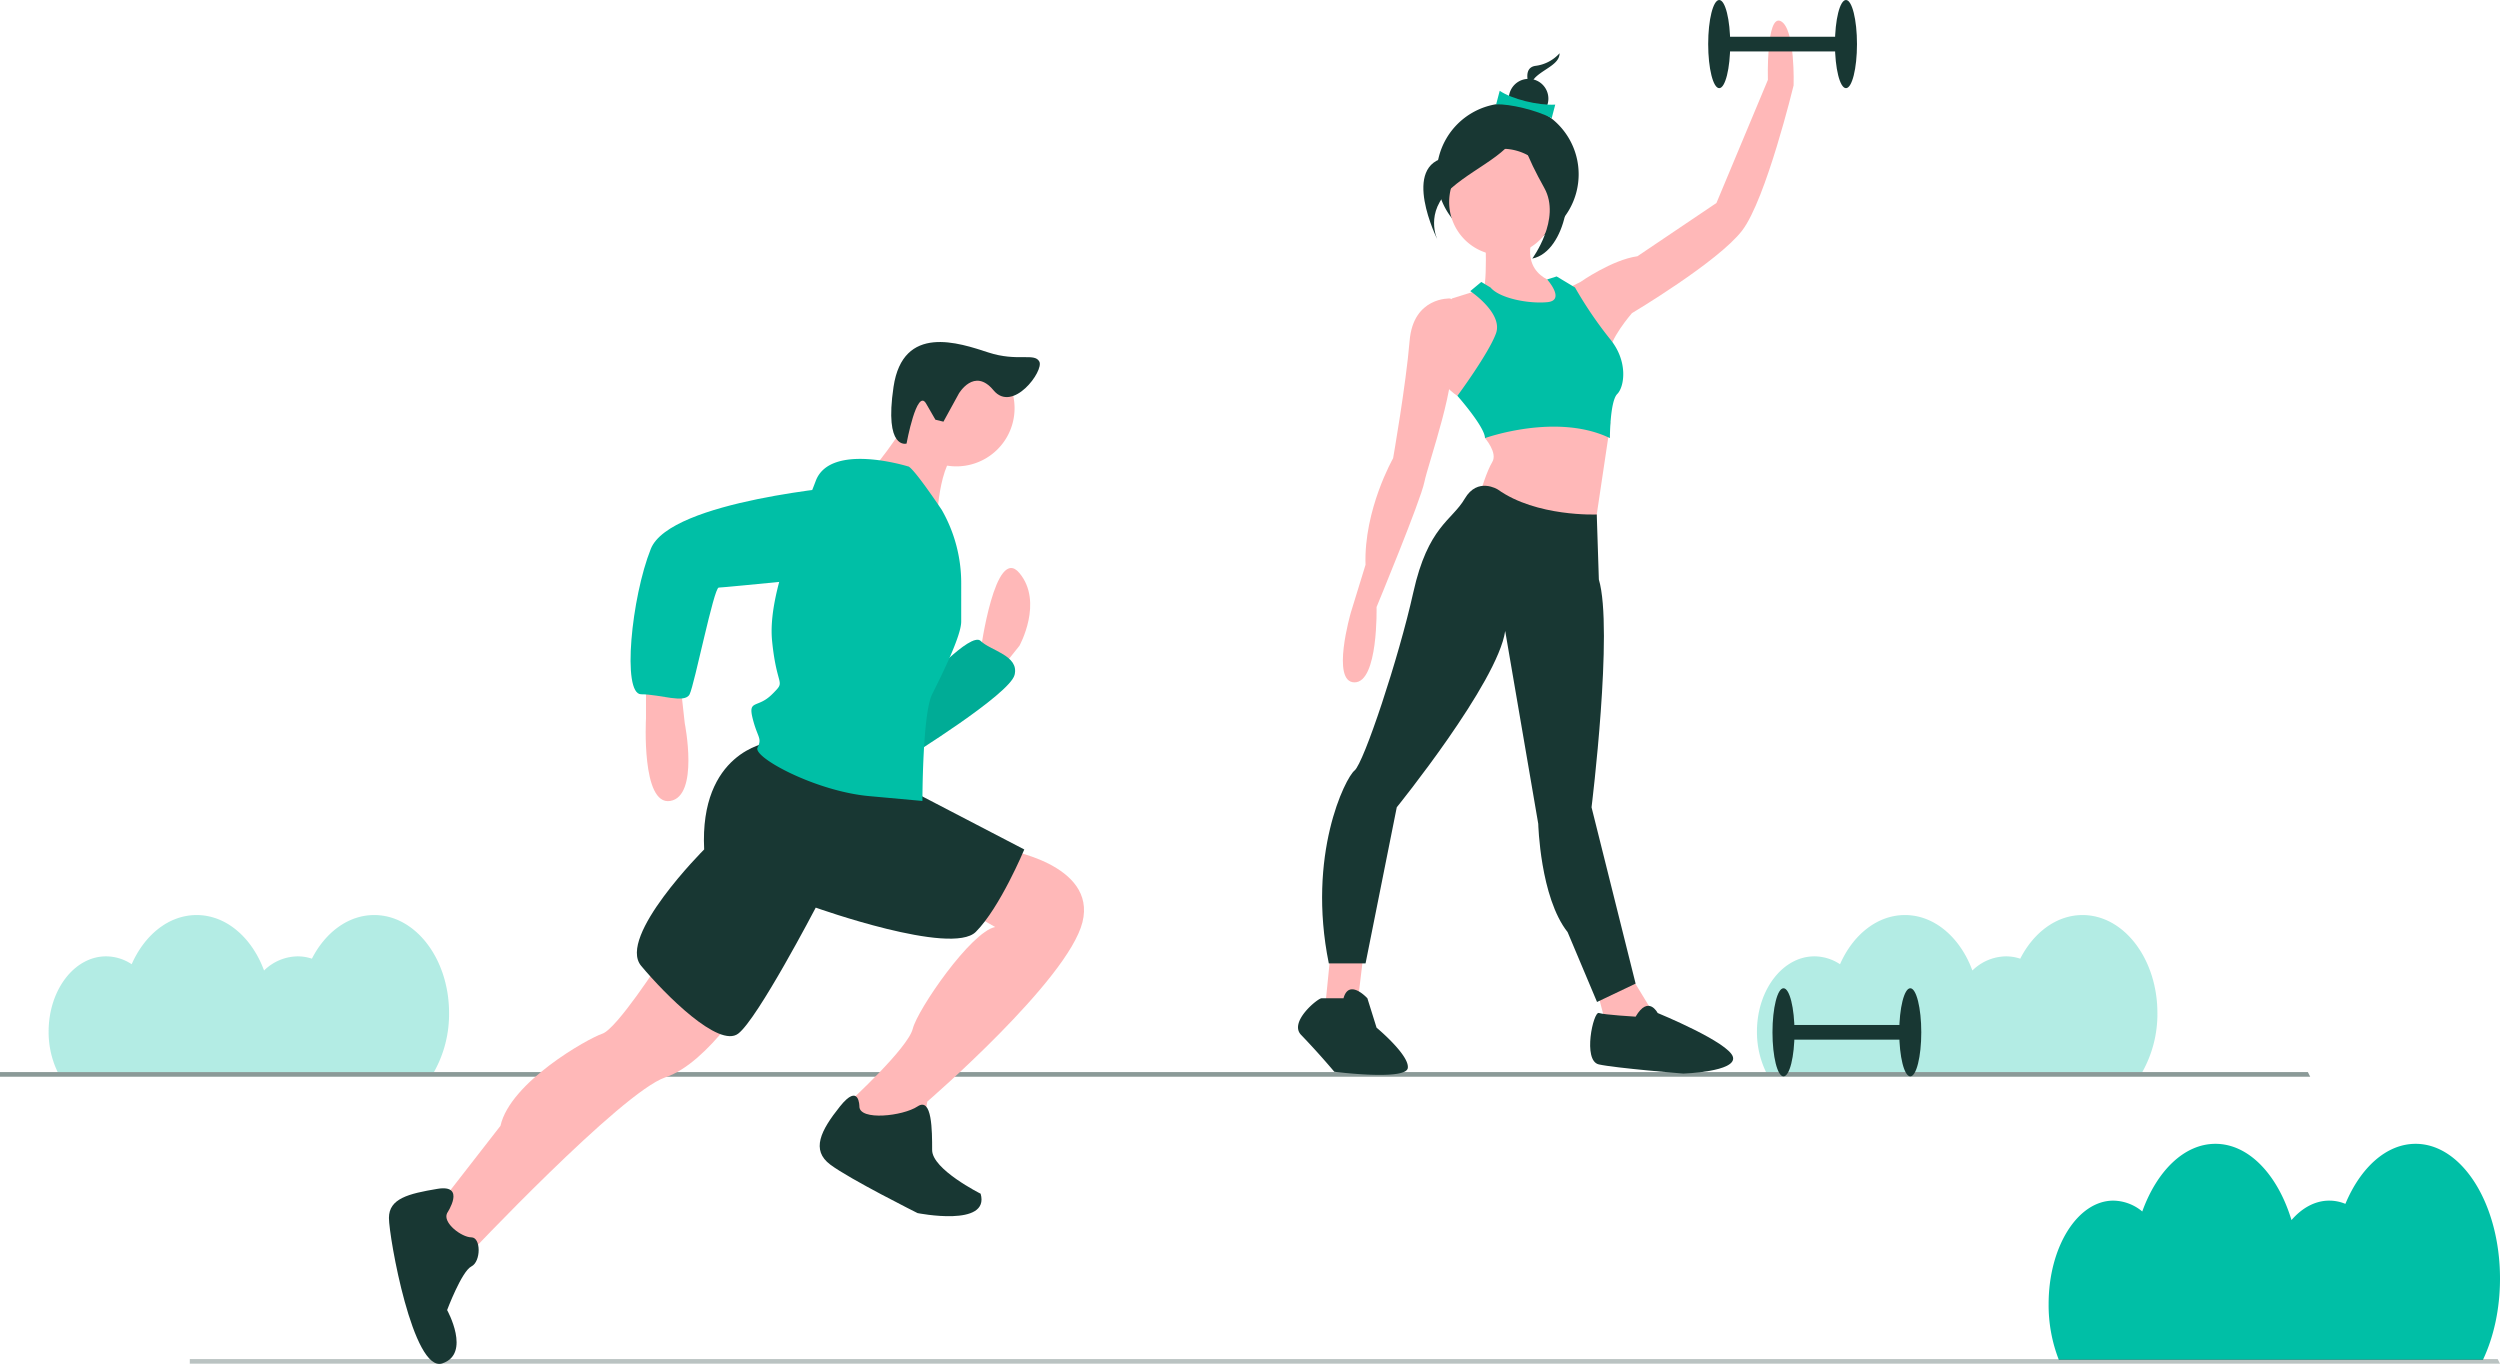 <svg xmlns="http://www.w3.org/2000/svg" width="834" height="455" fill="none">
  <path fill="#00BFA6" d="M834 426.54c0-24.83-12.6-44.96-28.15-44.96-9.77 0-18.38 7.95-23.43 20.03a13.97 13.97 0 0 0-5.38-1.08c-4.7 0-9.06 2.4-12.6 6.49-4.56-15.06-14.2-25.44-25.37-25.44-10.45 0-19.55 9.08-24.41 22.57a15.38 15.38 0 0 0-9.64-3.62c-11.93 0-21.6 15.45-21.6 34.5a50.27 50.27 0 0 0 3.4 18.59h141.5c3.56-7.53 5.68-16.9 5.68-27.08Z"/>
  <path fill="#00BFA6" d="M719.71 337.95c0-18.05-11.18-32.69-24.98-32.69-8.66 0-16.3 5.79-20.78 14.56a14.96 14.96 0 0 0-4.77-.78c-4.2.07-8.2 1.76-11.19 4.72-4.03-10.95-12.6-18.5-22.5-18.5-9.26 0-17.35 6.6-21.66 16.41a15.53 15.53 0 0 0-8.55-2.63c-10.58 0-19.16 11.23-19.16 25.1-.03 4.67 1 9.29 3.02 13.5h125.53a39.52 39.52 0 0 0 5.04-19.69Z" opacity=".3"/>
  <path fill="#183733" d="M834 454.92H63.32v-1.54h769.9l.78 1.54Z" opacity=".3"/>
  <path fill="#183733" d="M770.68 359.19H0v-1.55h769.9l.78 1.55Z" opacity=".5"/>
  <path fill="#FFB8B8" d="M327.14 217.05s4.85-35.59 12.94-25.88c8.09 9.7 0 24.26 0 24.26l-6.47 8.1-6.47-4.86v-1.62Z"/>
  <path fill="#00BFA6" d="M307.72 228.38s16.18-17.8 19.42-14.56c3.23 3.23 12.94 4.85 11.32 11.32-1.62 6.47-35.6 27.5-35.6 27.5l4.86-24.26Z"/>
  <path fill="#000" d="M307.72 228.38s16.18-17.8 19.42-14.56c3.23 3.23 12.94 4.85 11.32 11.32-1.62 6.47-35.6 27.5-35.6 27.5l4.86-24.26Z" opacity=".1"/>
  <path fill="#FFB8B8" d="M215.5 226.76v12.94s-1.62 29.11 8.09 27.5c9.7-1.62 4.85-25.88 4.85-25.88l-1.62-14.56H215.5Z"/>
  <path fill="#FFB8B8" d="M220.35 320.58s-14.56 22.64-19.41 24.26c-4.86 1.62-30.74 16.18-33.98 30.73l-22.65 29.12 11.33 14.56s51.77-55 66.33-59.85c14.56-4.85 29.12-29.12 29.12-29.12l-30.74-9.7Z"/>
  <path fill="#FFB8B8" d="M335.23 283.37s30.74 4.86 25.88 24.27c-4.85 19.4-51.77 59.85-51.77 59.85l-1.62 9.7-17.8 3.24-8.09-8.1 1.62-4.84s19.42-17.8 21.04-24.27c1.61-6.47 19.41-32.35 27.5-33.97l-11.33-6.47 14.57-19.4Z"/>
  <path fill="#183733" d="M149.16 404.69s6.48-9.7-3.23-8.09c-9.7 1.62-16.18 3.24-16.18 9.7 0 6.48 8.09 51.77 17.8 48.53 9.7-3.23 1.61-17.79 1.61-17.79s4.86-12.94 8.1-14.56c3.23-1.61 3.23-9.7 0-9.7-3.24 0-9.71-4.85-8.1-8.09Z"/>
  <path fill="#183733" d="M286.69 369.1s0-8.08-6.47 0c-6.48 8.1-9.71 14.56-3.24 19.41 6.47 4.86 29.12 16.18 29.12 16.18s24.27 4.85 21.04-6.47c0 0-16.18-8.09-16.18-14.56 0-6.47 0-17.8-4.86-14.56-4.85 3.24-19.41 4.86-19.41 0Z"/>
  <path fill="#183733" d="M255.95 247.79s-22.65 3.23-21.04 35.58c0 0-29.12 29.12-21.03 38.82 8.1 9.71 25.89 27.5 32.36 22.65 6.47-4.85 25.89-42.06 25.89-42.06s45.3 16.18 53.39 8.1c8.09-8.1 16.18-27.5 16.18-27.5l-40.45-21.04-45.3-14.55Z"/>
  <path fill="#FFB8B8" d="M319.05 155.58a19.41 19.41 0 1 0 0-38.82 19.41 19.41 0 0 0 0 38.82Z"/>
  <path fill="#FFB8B8" d="M304.49 137.8s-11.33 17.78-14.57 19.4c-3.23 1.62 22.65 17.8 22.65 17.8s0-21.03 8.1-25.89l-16.19-11.32Z"/>
  <path fill="#00BFA6" d="M302.87 155.58s-25.89-8.08-30.74 4.86c-4.86 12.94-16.18 37.2-14.56 53.38 1.61 16.17 4.85 12.94 0 17.79-4.86 4.85-8.1 1.62-6.48 8.09 1.62 6.47 3.24 6.47 1.62 9.7-1.62 3.24 19.42 14.56 37.21 16.18l17.8 1.62s0-29.12 3.24-35.59c3.23-6.47 9.7-19.41 9.7-24.26V194.5a49.1 49.1 0 0 0-6.47-24.37s-9.7-14.56-11.32-14.56Z"/>
  <path fill="#00BFA6" d="M283.45 162.06s-59.86 4.85-66.33 21.02c-6.47 16.18-9.71 48.53-3.24 48.53 6.47 0 14.56 3.23 16.18 0 1.62-3.24 8.09-35.59 9.7-35.59 1.63 0 50.16-4.85 50.16-4.85s21.04-25.88-6.47-29.11Z"/>
  <path fill="#183733" d="M319.83 131.36s5.15-8.95 11.59-1.18c6.44 7.78 16.92-6.5 15.3-9.56-1.6-3.05-7.28.14-17.01-3.04-9.74-3.18-28.49-9.66-31.63 11.48-3.14 21.14 4.34 18.92 4.34 18.92s3.43-18.73 6.53-13.35l3.1 5.38 2.68.66 5.1-9.3Z"/>
  <path fill="#183733" d="M502.95 81.83a23.68 23.68 0 1 0 .01-47.37 23.68 23.68 0 0 0 0 47.37Z"/>
  <path fill="#FFB8B8" d="M495.38 75.67s1.23 22.06-1.22 22.06 15.32 10.42 15.32 10.42l11.03-6.13v-7.35s-14.7-1.84-8.58-17.77c6.13-15.93-16.55-1.23-16.55-1.23Z"/>
  <path fill="#FFB8B8" d="m443.9 317.71-1.84 18.39 6.13 1.83 4.9-4.9 1.84-15.32H443.9Z"/>
  <path fill="#FFB8B8" d="m532.16 328.13 3.06 11.64 8.58 5.52 9.2-4.9-10.42-17.16-10.42 4.9Z"/>
  <path fill="#FFB8B8" d="M501.2 85.17a17.77 17.77 0 1 0 .01-35.54 17.77 17.77 0 0 0 0 35.54Z"/>
  <path fill="#FFB8B8" d="m490.48 133.89-4.29-1.84s-7.36-4.3-7.97-12.87c-.61-8.58 6.13-19.6 6.13-19.6l9.8-3.07 11.53 9.37.12 15.14-15.32 12.87Z"/>
  <path fill="#FFB8B8" d="m486.19 100.8-2.45-1.23s-12.26-.61-13.49 14.1c-1.22 14.7-5.51 39.21-5.51 39.21s-9.8 17.16-9.2 35.54l-4.9 15.93s-6.74 23.29 1.23 23.29c7.97 0 7.35-25.13 7.35-25.13s14.71-35.53 15.94-41.66c1.22-6.13 11.64-34.93 8.58-42.9-3.07-7.96 2.45-17.15 2.45-17.15Z"/>
  <path fill="#FFB8B8" d="M495.38 139.4v6.74s4.3 4.9 2.45 7.97c-1.83 3.06-3.67 9.19-3.67 9.19l8.58 13.48 28.8 2.45 5.73-38.37-41.89-1.46Z"/>
  <path fill="#FFB8B8" d="m522.35 96.5 4.9-2.44s10.42-7.36 19-8.58l26.36-17.77 17.16-41.06s-.62-22.05 4.29-19.6c4.9 2.45 4.29 21.44 4.29 21.44s-9.2 38-17.16 48.41c-7.97 10.42-36.78 27.57-36.78 27.57s-7.96 9.2-7.35 13.48c.61 4.3-14.71-21.44-14.71-21.44Z"/>
  <path fill="#183733" d="M499.67 163.3s-6.74-4.29-11.03 3.06c-4.29 7.36-12.26 9.2-17.16 31.25-4.9 22.06-16.55 56.99-19.61 59.44-3.07 2.45-15.94 28.19-8.58 64.34h12.26l10.41-52.08s33.71-41.67 36.17-58.83l11.03 64.34s.61 24.51 9.8 36.15l9.81 23.29 12.87-6.13-14.7-58.82s7.35-59.44 2.44-75.99l-.7-21.69s-20.14.86-33-8.33Z"/>
  <path fill="#183733" d="M448.2 333.03h-7.36c-1.23 0-11.04 7.97-6.74 12.26a263.27 263.27 0 0 1 11.03 12.25s23.9 3.04 24.51-1.25c.62-4.29-10.42-13.46-10.42-13.46l-3.06-9.8s-6.13-6.74-7.97 0Z"/>
  <path fill="#183733" d="M545.64 339.16s-10.42-.61-12.26-1.23c-1.84-.6-5.51 15.94 0 17.16 5.52 1.23 28.2 3.06 28.2 3.06s17.77-.6 16.54-5.51c-1.22-4.9-25.13-14.7-25.13-14.7s-3.06-6.13-7.35 1.22Z"/>
  <path fill="#00BFA6" d="m497.22 95.9-3.06-1.84-3.68 3.06s11.03 7.35 8.58 14.1c-2.45 6.73-12.87 20.83-12.87 20.83s9.2 10.41 9.2 14.1c0 0 23.9-8.59 41.67 0 0 0 0-12.26 2.45-14.71 2.45-2.45 3.68-11.03-2.45-18.39a134.35 134.35 0 0 1-11.64-17.15l-6.13-3.68-3.16 1s6.22 6.97.1 7.58c-6.14.61-15.94-1.23-19-4.9Z"/>
  <path fill="#183733" d="M520.27 17.77a12.95 12.95 0 0 1-8.03 4.2c-5.36.77-1.15 9.18-1.15 9.18s-1.53-3.06 1.53-5.73c3.06-2.68 7.65-4.2 7.65-7.65Z"/>
  <path fill="#183733" d="M509.94 39.51a6.6 6.6 0 1 0 0-13.2 6.6 6.6 0 0 0 0 13.2Z"/>
  <path fill="#00BFA6" d="M517.65 39.41c-5.1-2.66-13.87-4.76-18.53-4.6l1.18-4.52c4.12 2.8 12.85 4.94 18.53 4.61l-1.18 4.51Z"/>
  <path fill="#183733" d="M507.12 39.8S499.07 50.15 483 52.44c-16.08 2.3-3.45 27.55-3.45 27.55s-4.59-9.18 4.6-17.22c9.18-8.03 22.95-12.62 22.95-22.95Z"/>
  <path fill="#183733" d="M507.73 39.2s4.6 16.06 11.48 18.36c6.89 2.3 3.44 26.4-8.04 28.7 0 0 9.76-13.2 4.02-23.54-5.74-10.33-9.18-18.36-7.46-23.53Z"/>
  <path fill="#183733" d="M615.82 12.26h-42.3v4.9h42.3v-4.9Z"/>
  <path fill="#183733" d="M615.82 29.41c2.03 0 3.67-6.58 3.67-14.7 0-8.13-1.64-14.71-3.67-14.71-2.04 0-3.68 6.58-3.68 14.7 0 8.13 1.64 14.71 3.68 14.71Z"/>
  <path fill="#183733" d="M573.53 29.41c2.03 0 3.67-6.58 3.67-14.7 0-8.13-1.64-14.71-3.67-14.71-2.03 0-3.68 6.58-3.68 14.7 0 8.13 1.65 14.71 3.68 14.71Z"/>
  <path fill="#183733" d="M637.27 341.93h-42.3v4.9h42.3v-4.9Z"/>
  <path fill="#183733" d="M637.27 359.08c2.03 0 3.67-6.58 3.67-14.7s-1.64-14.7-3.67-14.7c-2.03 0-3.68 6.58-3.68 14.7s1.65 14.7 3.68 14.7Z"/>
  <path fill="#183733" d="M594.98 359.08c2.03 0 3.67-6.58 3.67-14.7s-1.64-14.7-3.67-14.7c-2.03 0-3.68 6.58-3.68 14.7s1.65 14.7 3.68 14.7Z"/>
  <path fill="#00BFA6" d="M149.81 337.95c0-18.05-11.18-32.69-24.98-32.69-8.66 0-16.3 5.79-20.78 14.56a14.96 14.96 0 0 0-4.77-.78c-4.2.07-8.2 1.76-11.19 4.72-4.03-10.95-12.6-18.5-22.5-18.5-9.27 0-17.35 6.6-21.66 16.41a15.54 15.54 0 0 0-8.55-2.63c-10.58 0-19.16 11.23-19.16 25.1-.03 4.67 1 9.29 3.02 13.5h125.53a39.52 39.52 0 0 0 5.04-19.69Z" opacity=".3"/>
</svg>